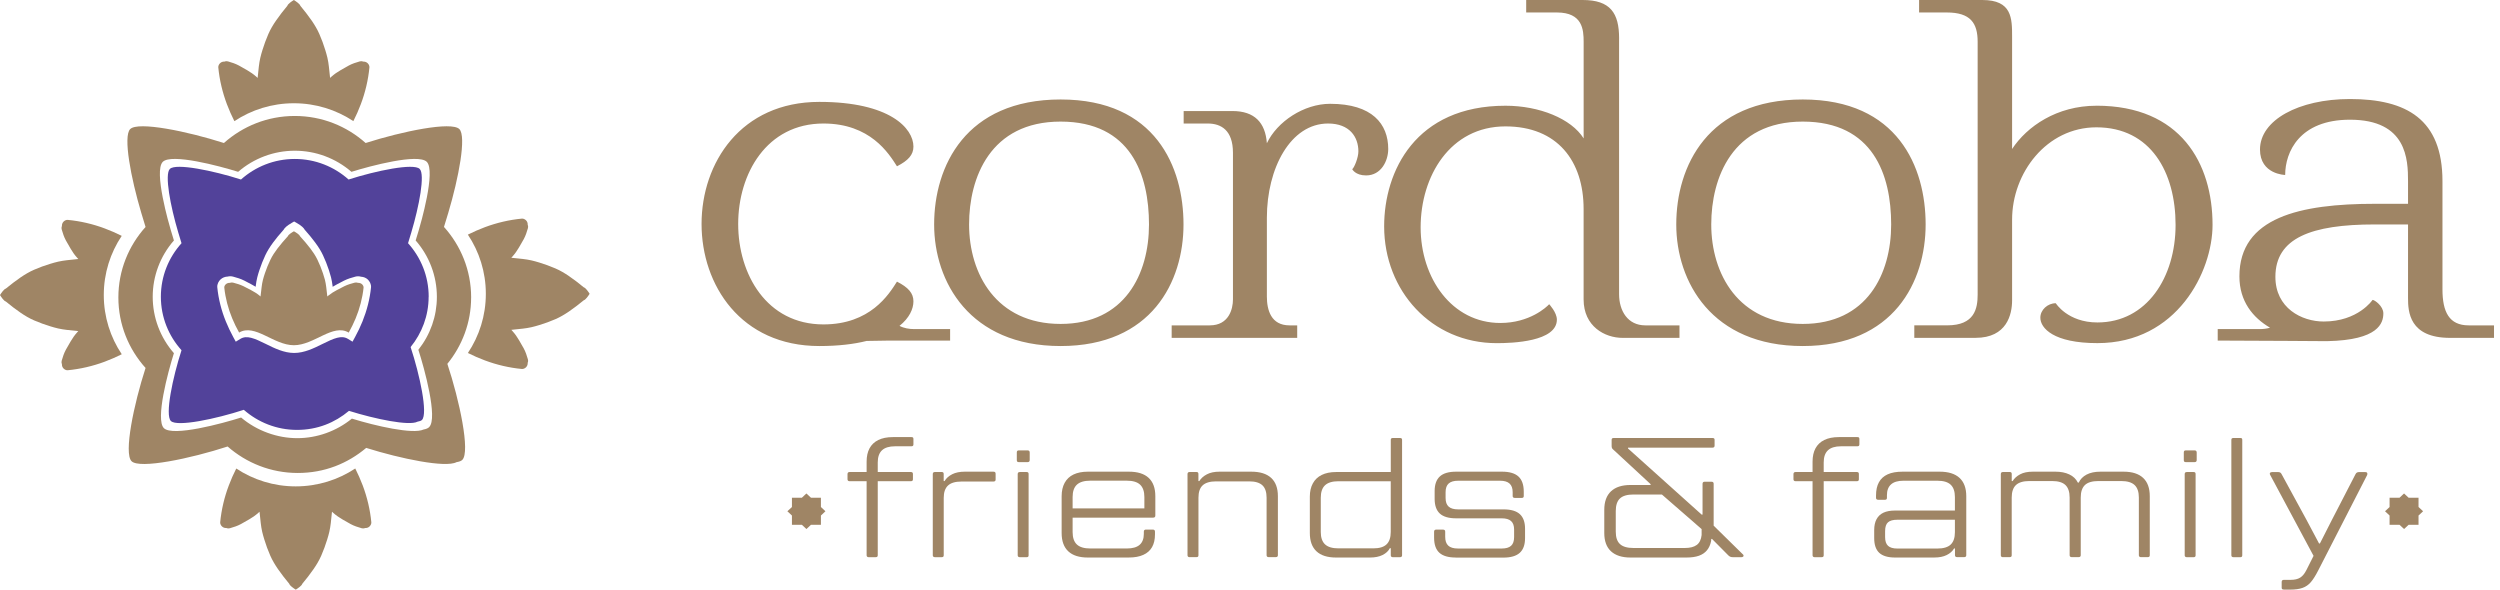 <?xml version="1.0" encoding="UTF-8"?> <svg xmlns="http://www.w3.org/2000/svg" width="212" height="50" viewBox="0 0 212 50" fill="none"><path d="M72.038 40.806C71.986 40.806 71.945 40.791 71.915 40.763C71.885 40.735 71.869 40.697 71.869 40.649V40.201C71.869 40.142 71.885 40.099 71.915 40.071C71.945 40.043 71.986 40.028 72.038 40.028H77.247C77.309 40.028 77.353 40.043 77.377 40.071C77.405 40.099 77.416 40.142 77.416 40.201V40.649C77.416 40.697 77.402 40.735 77.377 40.763C77.353 40.791 77.309 40.806 77.247 40.806H72.038ZM73.674 47.251C73.611 47.251 73.565 47.235 73.535 47.207C73.505 47.179 73.489 47.139 73.489 47.093V39.148C73.489 38.705 73.57 38.328 73.736 38.02C73.902 37.713 74.147 37.476 74.479 37.313C74.808 37.15 75.222 37.066 75.715 37.066H77.29C77.353 37.066 77.397 37.079 77.421 37.102C77.446 37.127 77.459 37.168 77.459 37.224V37.687C77.459 37.736 77.446 37.774 77.421 37.802C77.394 37.83 77.35 37.845 77.29 37.845H75.9C75.404 37.845 75.037 37.959 74.795 38.183C74.553 38.41 74.433 38.753 74.433 39.216V47.09C74.433 47.139 74.419 47.177 74.395 47.205C74.368 47.233 74.327 47.248 74.264 47.248H73.676L73.674 47.251Z" fill="#9F8565"></path><path d="M79.285 47.249C79.222 47.249 79.176 47.234 79.146 47.206C79.116 47.178 79.1 47.137 79.1 47.091V40.199C79.1 40.141 79.116 40.097 79.146 40.069C79.176 40.041 79.222 40.026 79.285 40.026H79.856C79.919 40.026 79.962 40.041 79.987 40.069C80.014 40.097 80.025 40.141 80.025 40.199V40.792H80.101C80.245 40.55 80.463 40.359 80.749 40.214C81.037 40.069 81.394 39.998 81.816 39.998H84.243C84.306 39.998 84.352 40.013 84.382 40.041C84.412 40.069 84.428 40.112 84.428 40.171V40.677C84.428 40.726 84.412 40.764 84.382 40.792C84.352 40.82 84.306 40.835 84.243 40.835H81.525C81.01 40.835 80.629 40.95 80.39 41.173C80.147 41.4 80.028 41.748 80.028 42.222V47.091C80.028 47.139 80.014 47.178 79.99 47.206C79.965 47.234 79.921 47.249 79.859 47.249H79.287H79.285Z" fill="#9F8565"></path><path d="M86.393 39.188C86.331 39.188 86.287 39.173 86.263 39.145C86.238 39.117 86.225 39.074 86.225 39.015V38.366C86.225 38.308 86.238 38.265 86.263 38.237C86.29 38.209 86.334 38.193 86.393 38.193H87.15C87.202 38.193 87.243 38.209 87.272 38.237C87.302 38.265 87.319 38.308 87.319 38.366V39.015C87.319 39.074 87.302 39.117 87.272 39.145C87.243 39.173 87.199 39.188 87.15 39.188H86.393ZM86.486 47.251C86.423 47.251 86.377 47.235 86.347 47.207C86.317 47.179 86.301 47.139 86.301 47.093V40.201C86.301 40.142 86.317 40.099 86.347 40.071C86.377 40.043 86.423 40.028 86.486 40.028H87.057C87.12 40.028 87.163 40.043 87.188 40.071C87.215 40.099 87.226 40.142 87.226 40.201V47.093C87.226 47.141 87.213 47.179 87.188 47.207C87.163 47.235 87.12 47.251 87.057 47.251H86.486Z" fill="#9F8565"></path><path d="M92.251 47.279C91.519 47.279 90.966 47.104 90.591 46.753C90.215 46.402 90.027 45.883 90.027 45.201V42.079C90.027 41.636 90.112 41.257 90.283 40.944C90.455 40.632 90.702 40.395 91.034 40.237C91.364 40.08 91.769 39.998 92.254 39.998H95.732C96.475 39.998 97.033 40.174 97.408 40.525C97.784 40.876 97.972 41.395 97.972 42.077V43.723C97.972 43.781 97.955 43.824 97.925 43.852C97.895 43.88 97.849 43.896 97.787 43.896H90.754V43.115H97.043V42.148C97.043 41.677 96.921 41.326 96.681 41.1C96.439 40.873 96.061 40.761 95.547 40.761H92.455C91.941 40.761 91.562 40.876 91.32 41.1C91.078 41.326 90.958 41.675 90.958 42.148V45.124C90.958 45.598 91.078 45.946 91.32 46.173C91.562 46.399 91.941 46.511 92.455 46.511H95.56C96.045 46.511 96.404 46.407 96.641 46.201C96.877 45.995 96.997 45.684 96.997 45.27V45.081C96.997 45.023 97.013 44.98 97.043 44.952C97.073 44.923 97.117 44.908 97.169 44.908H97.757C97.819 44.908 97.865 44.923 97.895 44.952C97.925 44.98 97.942 45.023 97.942 45.081V45.313C97.942 45.745 97.86 46.106 97.694 46.397C97.528 46.687 97.283 46.905 96.951 47.053C96.622 47.203 96.213 47.277 95.729 47.277H92.251V47.279Z" fill="#9F8565"></path><path d="M100.886 47.249C100.824 47.249 100.777 47.234 100.747 47.206C100.717 47.178 100.701 47.137 100.701 47.091V40.199C100.701 40.141 100.717 40.097 100.747 40.069C100.777 40.041 100.824 40.026 100.886 40.026H101.458C101.52 40.026 101.564 40.041 101.588 40.069C101.616 40.097 101.626 40.141 101.626 40.199V40.792H101.703C101.847 40.56 102.062 40.37 102.345 40.222C102.628 40.072 102.987 39.998 103.42 39.998H106.109C106.852 39.998 107.412 40.174 107.794 40.525C108.175 40.876 108.365 41.395 108.365 42.077V47.089C108.365 47.137 108.349 47.175 108.319 47.203C108.289 47.231 108.243 47.246 108.18 47.246H107.592C107.53 47.246 107.483 47.231 107.453 47.203C107.423 47.175 107.407 47.134 107.407 47.089V42.206C107.407 41.725 107.287 41.374 107.051 41.153C106.814 40.932 106.444 40.82 105.937 40.82H103.126C102.612 40.82 102.231 40.932 101.991 41.153C101.749 41.374 101.629 41.725 101.629 42.206V47.089C101.629 47.137 101.616 47.175 101.591 47.203C101.567 47.231 101.523 47.246 101.46 47.246H100.889L100.886 47.249Z" fill="#9F8565"></path><path d="M113.298 47.279C112.566 47.279 112.013 47.103 111.638 46.752C111.262 46.401 111.074 45.882 111.074 45.2V42.109C111.074 41.677 111.159 41.303 111.33 40.99C111.502 40.677 111.749 40.438 112.081 40.275C112.41 40.112 112.816 40.028 113.3 40.028H117.938V37.298C117.938 37.24 117.954 37.199 117.984 37.176C118.014 37.153 118.06 37.141 118.123 37.141H118.711C118.773 37.141 118.82 37.153 118.85 37.176C118.88 37.202 118.896 37.242 118.896 37.298V47.093C118.896 47.142 118.88 47.18 118.85 47.208C118.82 47.236 118.773 47.251 118.711 47.251H118.123C118.06 47.251 118.014 47.236 117.984 47.208C117.954 47.18 117.938 47.139 117.938 47.093V46.485H117.862C117.739 46.727 117.532 46.918 117.244 47.063C116.955 47.208 116.596 47.279 116.161 47.279H113.303H113.298ZM116.466 46.501C116.969 46.501 117.342 46.389 117.579 46.162C117.815 45.936 117.935 45.587 117.935 45.114V40.809H113.499C112.985 40.809 112.606 40.924 112.364 41.15C112.122 41.377 112.002 41.73 112.002 42.211V45.114C112.002 45.587 112.122 45.936 112.364 46.162C112.606 46.389 112.985 46.501 113.499 46.501H116.466Z" fill="#9F8565"></path><path d="M123.451 47.279C122.822 47.279 122.36 47.145 122.06 46.875C121.761 46.605 121.611 46.178 121.611 45.59V45.084C121.611 45.025 121.628 44.982 121.658 44.954C121.688 44.926 121.731 44.911 121.78 44.911H122.368C122.431 44.911 122.477 44.926 122.507 44.954C122.537 44.982 122.553 45.025 122.553 45.084V45.516C122.553 45.855 122.637 46.104 122.809 46.267C122.98 46.43 123.255 46.514 123.636 46.514H127.346C127.705 46.514 127.972 46.437 128.14 46.282C128.312 46.127 128.396 45.883 128.396 45.544V44.908C128.396 44.58 128.312 44.341 128.14 44.186C127.972 44.033 127.705 43.954 127.346 43.954H123.481C122.852 43.954 122.392 43.819 122.098 43.55C121.805 43.28 121.658 42.865 121.658 42.308V41.644C121.658 41.084 121.805 40.672 122.098 40.403C122.392 40.133 122.852 39.998 123.481 39.998H127.376C128.004 39.998 128.467 40.135 128.766 40.41C129.066 40.685 129.215 41.112 129.215 41.69V42.066C129.215 42.115 129.202 42.153 129.177 42.181C129.15 42.209 129.106 42.224 129.047 42.224H128.459C128.396 42.224 128.35 42.209 128.32 42.181C128.29 42.153 128.274 42.115 128.274 42.066V41.736C128.274 41.407 128.187 41.166 128.01 41.005C127.835 40.845 127.566 40.766 127.207 40.766H123.652C123.291 40.766 123.024 40.843 122.85 40.998C122.675 41.153 122.586 41.397 122.586 41.736V42.227C122.586 42.565 122.673 42.809 122.85 42.965C123.024 43.12 123.293 43.196 123.652 43.196H127.501C128.129 43.196 128.589 43.331 128.883 43.6C129.177 43.87 129.324 44.28 129.324 44.829V45.638C129.324 46.198 129.174 46.61 128.875 46.88C128.576 47.15 128.113 47.285 127.484 47.285H123.451V47.279Z" fill="#9F8565"></path><path d="M138.269 47.279C137.548 47.279 136.996 47.103 136.614 46.752C136.233 46.401 136.043 45.882 136.043 45.2V43.236C136.043 42.544 136.233 42.018 136.614 41.661C136.996 41.305 137.548 41.127 138.269 41.127H139.97V41.056L136.819 38.138C136.756 38.09 136.715 38.041 136.696 37.993C136.674 37.945 136.666 37.883 136.666 37.805V37.298C136.666 37.24 136.683 37.199 136.712 37.176C136.742 37.153 136.789 37.141 136.851 37.141H145.212C145.274 37.141 145.321 37.153 145.351 37.176C145.381 37.202 145.397 37.242 145.397 37.298V37.789C145.397 37.848 145.381 37.891 145.351 37.919C145.321 37.947 145.274 37.962 145.212 37.962H138.057V38.034L144.3 43.638H144.376V41.023C144.376 40.965 144.393 40.921 144.423 40.893C144.453 40.865 144.493 40.85 144.545 40.85H145.133C145.196 40.85 145.242 40.865 145.272 40.893C145.302 40.921 145.318 40.965 145.318 41.023V44.577L147.759 46.974C147.811 47.012 147.841 47.053 147.852 47.096C147.863 47.139 147.852 47.175 147.814 47.205C147.778 47.233 147.735 47.248 147.683 47.248H146.926C146.853 47.248 146.79 47.236 146.733 47.213C146.676 47.19 146.622 47.152 146.57 47.103L145.179 45.702H145.117L145.1 45.89C145.038 46.198 144.923 46.455 144.752 46.663C144.583 46.869 144.355 47.025 144.072 47.126C143.788 47.228 143.429 47.279 142.997 47.279H138.266H138.269ZM142.874 46.47C143.318 46.47 143.655 46.383 143.886 46.211C144.118 46.038 144.254 45.758 144.297 45.373V44.867L140.928 41.934H138.517C137.992 41.934 137.611 42.046 137.374 42.267C137.137 42.488 137.017 42.845 137.017 43.336V45.083C137.017 45.564 137.134 45.918 137.374 46.137C137.611 46.358 137.992 46.47 138.517 46.47H142.874Z" fill="#9F8565"></path><path d="M152.255 40.806C152.203 40.806 152.162 40.791 152.132 40.763C152.102 40.735 152.086 40.697 152.086 40.649V40.201C152.086 40.142 152.102 40.099 152.132 40.071C152.162 40.043 152.203 40.028 152.255 40.028H157.464C157.526 40.028 157.57 40.043 157.594 40.071C157.622 40.099 157.632 40.142 157.632 40.201V40.649C157.632 40.697 157.619 40.735 157.594 40.763C157.57 40.791 157.526 40.806 157.464 40.806H152.255ZM153.89 47.251C153.828 47.251 153.781 47.235 153.752 47.207C153.722 47.179 153.705 47.139 153.705 47.093V39.148C153.705 38.705 153.787 38.328 153.953 38.02C154.119 37.713 154.364 37.476 154.696 37.313C155.025 37.15 155.439 37.066 155.931 37.066H157.507C157.57 37.066 157.613 37.079 157.638 37.102C157.662 37.127 157.676 37.168 157.676 37.224V37.687C157.676 37.736 157.662 37.774 157.638 37.802C157.611 37.83 157.567 37.845 157.507 37.845H156.117C155.621 37.845 155.254 37.959 155.012 38.183C154.769 38.41 154.65 38.753 154.65 39.216V47.09C154.65 47.139 154.636 47.177 154.612 47.205C154.584 47.233 154.543 47.248 154.481 47.248H153.893L153.89 47.251Z" fill="#9F8565"></path><path d="M160.709 47.279C160.102 47.279 159.653 47.147 159.364 46.883C159.076 46.618 158.932 46.201 158.932 45.633V44.954C158.932 44.578 159 44.267 159.133 44.023C159.266 43.776 159.462 43.595 159.721 43.473C159.979 43.354 160.309 43.293 160.709 43.293H166.133V44.074H160.894C160.532 44.074 160.271 44.145 160.105 44.29C159.939 44.435 159.857 44.684 159.857 45.041V45.547C159.857 45.885 159.939 46.129 160.105 46.285C160.268 46.437 160.532 46.516 160.894 46.516H164.293C164.807 46.516 165.186 46.402 165.42 46.178C165.657 45.951 165.776 45.603 165.776 45.13V42.153C165.776 41.682 165.659 41.331 165.42 41.105C165.183 40.878 164.807 40.766 164.293 40.766H161.403C160.94 40.766 160.592 40.871 160.36 41.077C160.129 41.283 160.012 41.591 160.012 41.993V42.224C160.012 42.273 159.998 42.311 159.974 42.339C159.947 42.367 159.903 42.382 159.843 42.382H159.272C159.209 42.382 159.163 42.367 159.133 42.339C159.103 42.311 159.087 42.27 159.087 42.224V42.021C159.087 41.568 159.168 41.191 159.334 40.894C159.498 40.596 159.745 40.372 160.077 40.222C160.407 40.072 160.829 39.998 161.346 39.998H164.484C165.227 39.998 165.787 40.174 166.168 40.525C166.549 40.876 166.74 41.395 166.74 42.077V47.089C166.74 47.137 166.723 47.175 166.693 47.203C166.664 47.231 166.617 47.246 166.555 47.246H165.967C165.904 47.246 165.858 47.231 165.828 47.203C165.798 47.175 165.782 47.134 165.782 47.089V46.511H165.706C165.572 46.742 165.363 46.928 165.08 47.068C164.797 47.208 164.448 47.277 164.037 47.277H160.714L160.709 47.279Z" fill="#9F8565"></path><path d="M169.855 47.249C169.792 47.249 169.746 47.234 169.716 47.206C169.686 47.178 169.67 47.137 169.67 47.091V40.199C169.67 40.141 169.686 40.097 169.716 40.069C169.746 40.041 169.792 40.026 169.855 40.026H170.427C170.489 40.026 170.533 40.041 170.557 40.069C170.584 40.097 170.595 40.141 170.595 40.199V40.792H170.671C170.816 40.56 171.028 40.37 171.306 40.222C171.583 40.072 171.945 39.998 172.386 39.998H174.302C174.756 39.998 175.146 40.074 175.475 40.23C175.804 40.382 176.046 40.614 176.202 40.924H176.278C176.411 40.634 176.634 40.408 176.942 40.245C177.252 40.082 177.641 39.998 178.115 39.998H180.077C180.809 39.998 181.362 40.174 181.737 40.525C182.113 40.876 182.301 41.395 182.301 42.077V47.089C182.301 47.137 182.287 47.175 182.262 47.203C182.235 47.231 182.192 47.246 182.132 47.246H181.544C181.492 47.246 181.451 47.231 181.422 47.203C181.392 47.175 181.375 47.134 181.375 47.089V42.191C181.375 41.71 181.253 41.357 181.013 41.13C180.771 40.904 180.393 40.792 179.878 40.792H177.946C177.421 40.792 177.04 40.906 176.803 41.13C176.566 41.357 176.447 41.71 176.447 42.191V47.089C176.447 47.137 176.43 47.175 176.4 47.203C176.37 47.231 176.324 47.246 176.261 47.246H175.69C175.627 47.246 175.581 47.231 175.551 47.203C175.521 47.175 175.505 47.134 175.505 47.089V42.191C175.505 41.71 175.385 41.357 175.148 41.13C174.912 40.904 174.536 40.792 174.022 40.792H172.089C171.575 40.792 171.194 40.906 170.954 41.13C170.715 41.354 170.593 41.71 170.593 42.191V47.089C170.593 47.137 170.579 47.175 170.554 47.203C170.53 47.231 170.486 47.246 170.424 47.246H169.852L169.855 47.249Z" fill="#9F8565"></path><path d="M185.354 39.188C185.292 39.188 185.248 39.173 185.224 39.145C185.199 39.117 185.186 39.074 185.186 39.015V38.366C185.186 38.308 185.199 38.265 185.224 38.237C185.251 38.209 185.294 38.193 185.354 38.193H186.111C186.163 38.193 186.203 38.209 186.233 38.237C186.263 38.265 186.28 38.308 186.28 38.366V39.015C186.28 39.074 186.263 39.117 186.233 39.145C186.203 39.173 186.16 39.188 186.111 39.188H185.354ZM185.447 47.251C185.384 47.251 185.338 47.235 185.308 47.207C185.278 47.179 185.262 47.139 185.262 47.093V40.201C185.262 40.142 185.278 40.099 185.308 40.071C185.338 40.043 185.384 40.028 185.447 40.028H186.018C186.081 40.028 186.124 40.043 186.149 40.071C186.176 40.099 186.187 40.142 186.187 40.201V47.093C186.187 47.141 186.173 47.179 186.149 47.207C186.124 47.235 186.081 47.251 186.018 47.251H185.447Z" fill="#9F8565"></path><path d="M189.404 47.251C189.341 47.251 189.295 47.236 189.265 47.208C189.235 47.18 189.219 47.139 189.219 47.093V37.298C189.219 37.24 189.235 37.199 189.265 37.176C189.295 37.153 189.341 37.141 189.404 37.141H189.975C190.038 37.141 190.081 37.153 190.106 37.176C190.13 37.199 190.144 37.242 190.144 37.298V47.093C190.144 47.142 190.13 47.18 190.106 47.208C190.081 47.236 190.038 47.251 189.975 47.251H189.404Z" fill="#9F8565"></path><path d="M193.671 49.994C193.609 49.994 193.562 49.981 193.532 49.959C193.503 49.933 193.486 49.895 193.486 49.836V49.345C193.486 49.287 193.503 49.244 193.532 49.216C193.562 49.188 193.609 49.172 193.671 49.172H194.243C194.583 49.172 194.852 49.109 195.054 48.984C195.255 48.859 195.432 48.643 195.587 48.335L196.189 47.137L192.512 40.276C192.471 40.217 192.466 40.163 192.496 40.11C192.525 40.057 192.588 40.031 192.681 40.031H193.176C193.258 40.031 193.323 40.047 193.369 40.075C193.415 40.102 193.454 40.151 193.486 40.219L195.587 44.076L196.654 46.084H196.73L197.751 44.076L199.743 40.219C199.773 40.151 199.816 40.105 199.865 40.075C199.917 40.047 199.98 40.031 200.051 40.031H200.576C200.657 40.031 200.712 40.057 200.739 40.11C200.764 40.163 200.761 40.225 200.731 40.291L196.589 48.366C196.363 48.809 196.151 49.144 195.955 49.371C195.759 49.597 195.525 49.758 195.252 49.854C194.98 49.951 194.627 49.999 194.194 49.999H193.669L193.671 49.994Z" fill="#9F8565"></path><path fill-rule="evenodd" clip-rule="evenodd" d="M68 42.207L68.383 41.846L68.77 42.207H69.614V42.996L69.997 43.354L69.614 43.716V44.502H68.77L68.383 44.863L68 44.502H67.156V43.716L66.769 43.354L67.156 42.996V42.207H68Z" fill="#9F8565"></path><path fill-rule="evenodd" clip-rule="evenodd" d="M203.48 42.207L203.864 41.846L204.25 42.207H205.091V42.996L205.478 43.354L205.091 43.716V44.502H204.25L203.864 44.863L203.48 44.502H202.636V43.716L202.25 43.354L202.636 42.996V42.207H203.48Z" fill="#9F8565"></path><path fill-rule="evenodd" clip-rule="evenodd" d="M177.775 8.966C174.419 8.966 171.888 10.718 170.626 12.634V3.137C170.626 1.547 170.626 0 168.097 0H162.739V1.058H165.09C167.096 1.058 167.705 1.954 167.705 3.544V24.981C167.705 26.164 167.444 27.589 165.133 27.589H162.333V28.649H167.531C170.19 28.649 170.626 26.652 170.626 25.469V18.623C170.626 14.669 173.546 10.797 177.775 10.797C182.396 10.797 184.489 14.629 184.489 19.071C184.489 23.513 182.048 27.344 177.862 27.344C175.334 27.344 174.33 25.714 174.33 25.714C173.633 25.714 173.021 26.283 173.021 26.937C173.021 27.833 174.153 29.097 177.859 29.097C184.617 29.097 187.624 23.024 187.624 19.071C187.624 13.855 184.922 8.963 177.772 8.963M142.147 19.033C142.147 23.882 145.155 29.344 152.873 29.344C160.591 29.344 163.294 23.882 163.294 19.033C163.294 14.184 160.94 8.436 152.873 8.436C144.806 8.436 142.147 14.102 142.147 19.033ZM145.114 19.033C145.114 15.079 146.902 10.311 152.873 10.311C158.844 10.311 160.371 14.835 160.371 19.033C160.371 23.23 158.321 27.469 152.873 27.469C147.424 27.469 145.114 23.23 145.114 19.033ZM137.3 3.262C137.3 1.102 136.56 0 134.206 0H129.421V1.058H132.026C134.206 1.058 134.293 2.526 134.293 3.544V11.736C133.245 10.065 130.543 8.966 127.666 8.966C120.038 8.966 117.376 14.509 117.376 19.195C117.376 24.658 121.387 29.1 126.923 29.1C128.232 29.1 132.023 28.978 132.023 27.103C132.023 26.492 131.37 25.797 131.37 25.797C131.152 26.042 129.713 27.388 127.228 27.388C123.129 27.388 120.47 23.597 120.47 19.277C120.47 14.957 122.955 10.718 127.663 10.718C132.067 10.718 134.29 13.652 134.29 17.727V25.39C134.29 27.673 136.078 28.652 137.602 28.652H142.42V27.591H139.521C138.038 27.591 137.298 26.367 137.298 24.943V3.262H137.3ZM112.793 8.803C110.569 8.803 108.302 10.311 107.431 12.146C107.301 10.393 106.384 9.416 104.511 9.416H100.374V10.474H102.418C103.553 10.474 104.555 11.044 104.555 12.96V25.39C104.555 26.205 104.206 27.591 102.593 27.591H99.357V28.652H110.003V27.591H109.35C107.78 27.591 107.431 26.286 107.431 25.146V18.463C107.431 14.265 109.437 10.474 112.619 10.474C114.45 10.474 115.191 11.617 115.191 12.838C115.191 13.367 114.842 14.224 114.668 14.346C114.668 14.346 114.929 14.876 115.846 14.876C117.112 14.876 117.722 13.652 117.722 12.634C117.722 10.515 116.369 8.803 112.796 8.803H112.793ZM79.215 19.033C79.215 23.882 82.222 29.344 89.94 29.344C97.658 29.344 100.361 23.882 100.361 19.033C100.361 14.184 98.007 8.436 89.94 8.436C81.873 8.436 79.215 14.102 79.215 19.033ZM82.178 19.033C82.178 15.079 83.966 10.311 89.937 10.311C95.908 10.311 97.435 14.835 97.435 19.033C97.435 23.23 95.386 27.469 89.937 27.469C84.489 27.469 82.178 23.23 82.178 19.033ZM188.062 28.884V27.907H191.622C191.922 27.907 192.221 27.873 192.499 27.79C191.034 26.932 189.902 25.543 189.902 23.437C189.902 18.425 195.046 17.282 201.412 17.282H204.201V15.367C204.201 13.532 204.114 10.151 199.275 10.151C195.002 10.151 193.783 12.881 193.783 14.837C193.783 14.837 191.647 14.797 191.647 12.677C191.647 10.192 194.915 8.398 199.275 8.398C204.071 8.398 207.121 10.11 207.121 15.367V24.536C207.121 26.451 207.687 27.591 209.345 27.591H211.492V28.652H207.777C204.288 28.652 204.201 26.411 204.201 25.268V19.033H201.368C196.007 19.033 192.953 20.175 192.953 23.475C192.953 26.123 195.177 27.265 197.052 27.265C199.972 27.265 201.194 25.431 201.194 25.431C201.368 25.431 202.108 25.96 202.108 26.571C202.108 27.4 201.7 28.84 197.359 28.929C197.476 28.937 191.181 28.881 188.06 28.881L188.062 28.884ZM73.494 28.912C74.411 28.896 75.119 28.884 75.225 28.884H80.57V27.907H77.535C77.094 27.907 76.653 27.833 76.278 27.634C77.114 26.963 77.459 26.197 77.459 25.553C77.459 24.861 77.024 24.37 76.063 23.882C75.366 24.983 73.796 27.51 69.828 27.51C60.188 27.51 60.188 10.474 69.828 10.474C73.796 10.474 75.364 13.001 76.063 14.102C77.021 13.614 77.459 13.125 77.459 12.431C77.459 10.881 75.453 8.64 69.48 8.64C56.163 8.64 56.163 29.344 69.48 29.344C71.093 29.344 72.416 29.181 73.491 28.912H73.494Z" fill="#9F8565"></path><path d="M19.879 10.271C21.324 9.315 23.056 8.756 24.922 8.756C26.787 8.756 28.52 9.315 29.965 10.271C30.202 9.802 30.415 9.325 30.598 8.833C30.976 7.835 31.226 6.773 31.328 5.711C31.338 5.589 31.269 5.449 31.184 5.367C31.093 5.277 30.968 5.224 30.838 5.224C30.827 5.224 30.817 5.224 30.809 5.227C30.753 5.205 30.692 5.19 30.63 5.19C30.588 5.19 30.545 5.195 30.503 5.208C30.186 5.298 29.866 5.401 29.576 5.558C29.342 5.682 29.113 5.82 28.882 5.952C28.602 6.111 28.339 6.294 28.099 6.508C28.062 6.54 28.03 6.574 27.993 6.606C27.993 6.595 27.99 6.582 27.988 6.572C27.95 6.262 27.926 5.952 27.889 5.645C27.86 5.396 27.823 5.152 27.767 4.909C27.716 4.686 27.652 4.469 27.586 4.252C27.445 3.789 27.277 3.328 27.08 2.883C26.904 2.481 26.676 2.105 26.428 1.742C26.13 1.311 25.805 0.898 25.47 0.492C25.43 0.334 25.09 0.106 24.919 0C24.749 0.106 24.408 0.334 24.368 0.492C24.033 0.895 23.708 1.308 23.41 1.742C23.16 2.102 22.934 2.481 22.758 2.883C22.564 3.328 22.396 3.789 22.253 4.252C22.186 4.469 22.122 4.689 22.072 4.909C22.016 5.152 21.979 5.399 21.949 5.645C21.912 5.952 21.891 6.262 21.851 6.572C21.851 6.582 21.848 6.595 21.845 6.606C21.811 6.574 21.776 6.54 21.739 6.508C21.5 6.294 21.233 6.114 20.957 5.952C20.725 5.82 20.496 5.682 20.262 5.558C19.972 5.401 19.652 5.298 19.336 5.208C19.293 5.195 19.251 5.19 19.208 5.19C19.147 5.19 19.086 5.203 19.03 5.227C19.019 5.227 19.009 5.224 19 5.224C18.87 5.224 18.745 5.274 18.655 5.367C18.569 5.452 18.5 5.589 18.511 5.711C18.612 6.773 18.865 7.835 19.24 8.833C19.426 9.323 19.637 9.802 19.873 10.271H19.879Z" fill="#9F8565"></path><path d="M30.121 39.73C28.676 40.686 26.944 41.245 25.078 41.245C23.213 41.245 21.48 40.686 20.035 39.73C19.798 40.199 19.585 40.676 19.402 41.168C19.024 42.166 18.774 43.228 18.672 44.29C18.662 44.412 18.731 44.552 18.816 44.634C18.907 44.724 19.032 44.777 19.162 44.777C19.173 44.777 19.183 44.777 19.191 44.774C19.247 44.795 19.308 44.811 19.37 44.811C19.412 44.811 19.455 44.806 19.497 44.793C19.814 44.703 20.134 44.6 20.424 44.443C20.658 44.319 20.887 44.181 21.118 44.049C21.398 43.89 21.661 43.707 21.901 43.493C21.938 43.461 21.97 43.427 22.007 43.395C22.007 43.406 22.01 43.419 22.012 43.429C22.05 43.739 22.074 44.049 22.111 44.356C22.14 44.605 22.177 44.849 22.233 45.092C22.284 45.315 22.348 45.532 22.414 45.749C22.555 46.212 22.723 46.673 22.92 47.118C23.096 47.52 23.324 47.896 23.572 48.259C23.87 48.69 24.195 49.103 24.53 49.508C24.57 49.667 24.91 49.895 25.081 50.001C25.251 49.895 25.592 49.667 25.632 49.508C25.967 49.106 26.292 48.693 26.59 48.259C26.84 47.899 27.066 47.52 27.242 47.118C27.436 46.673 27.604 46.212 27.747 45.749C27.814 45.532 27.878 45.312 27.928 45.092C27.984 44.849 28.021 44.602 28.051 44.356C28.088 44.049 28.109 43.739 28.149 43.429C28.149 43.419 28.152 43.406 28.155 43.395C28.189 43.427 28.224 43.461 28.261 43.493C28.501 43.707 28.767 43.887 29.044 44.049C29.275 44.181 29.504 44.319 29.738 44.443C30.028 44.6 30.348 44.703 30.664 44.793C30.707 44.806 30.749 44.811 30.792 44.811C30.853 44.811 30.914 44.798 30.97 44.774C30.981 44.774 30.991 44.777 31 44.777C31.13 44.777 31.255 44.727 31.346 44.634C31.431 44.549 31.5 44.412 31.489 44.29C31.388 43.228 31.135 42.166 30.76 41.168C30.574 40.678 30.363 40.199 30.127 39.73H30.121Z" fill="#9F8565"></path><path d="M39.677 19.899C40.638 21.337 41.199 23.061 41.199 24.916C41.199 26.773 40.638 28.496 39.677 29.934C40.148 30.17 40.627 30.381 41.122 30.564C42.125 30.94 43.192 31.189 44.26 31.29C44.382 31.3 44.523 31.231 44.605 31.147C44.696 31.057 44.749 30.932 44.749 30.802C44.749 30.792 44.749 30.781 44.746 30.773C44.768 30.718 44.784 30.657 44.784 30.596C44.784 30.553 44.778 30.511 44.765 30.469C44.675 30.154 44.571 29.836 44.414 29.547C44.289 29.314 44.15 29.087 44.017 28.856C43.858 28.578 43.674 28.316 43.458 28.078C43.426 28.041 43.392 28.009 43.36 27.972C43.371 27.972 43.384 27.969 43.395 27.967C43.706 27.93 44.017 27.906 44.326 27.869C44.576 27.84 44.821 27.802 45.066 27.747C45.289 27.697 45.508 27.633 45.726 27.567C46.191 27.427 46.655 27.26 47.102 27.064C47.506 26.889 47.884 26.661 48.249 26.415C48.682 26.119 49.098 25.796 49.505 25.462C49.664 25.422 49.893 25.083 50 24.914C49.893 24.744 49.664 24.405 49.505 24.366C49.1 24.032 48.685 23.709 48.249 23.413C47.887 23.164 47.506 22.939 47.102 22.764C46.655 22.571 46.191 22.404 45.726 22.261C45.508 22.195 45.287 22.131 45.066 22.081C44.821 22.025 44.574 21.988 44.326 21.959C44.017 21.922 43.706 21.901 43.395 21.861C43.384 21.861 43.371 21.858 43.36 21.856C43.392 21.821 43.426 21.787 43.458 21.75C43.674 21.512 43.855 21.247 44.017 20.971C44.15 20.741 44.289 20.513 44.414 20.28C44.571 19.992 44.675 19.674 44.765 19.359C44.778 19.317 44.784 19.274 44.784 19.232C44.784 19.171 44.77 19.11 44.746 19.055C44.746 19.044 44.749 19.033 44.749 19.025C44.749 18.896 44.699 18.771 44.605 18.681C44.52 18.596 44.382 18.528 44.26 18.538C43.192 18.639 42.125 18.89 41.122 19.264C40.63 19.449 40.148 19.658 39.677 19.894V19.899Z" fill="#9F8565"></path><path d="M10.323 30.036C9.362 28.598 8.801 26.875 8.801 25.019C8.801 23.163 9.362 21.439 10.323 20.001C9.852 19.766 9.373 19.554 8.878 19.371C7.875 18.995 6.808 18.746 5.74 18.646C5.618 18.635 5.477 18.704 5.394 18.789C5.304 18.879 5.251 19.003 5.251 19.133C5.251 19.143 5.251 19.154 5.253 19.162C5.232 19.218 5.216 19.278 5.216 19.339C5.216 19.382 5.221 19.424 5.235 19.466C5.325 19.782 5.429 20.099 5.586 20.388C5.711 20.621 5.849 20.849 5.983 21.079C6.142 21.357 6.326 21.619 6.541 21.857C6.573 21.894 6.608 21.926 6.64 21.963C6.629 21.963 6.616 21.966 6.605 21.968C6.294 22.006 5.983 22.029 5.674 22.066C5.424 22.096 5.179 22.133 4.934 22.188C4.71 22.239 4.492 22.302 4.274 22.368C3.808 22.509 3.345 22.675 2.898 22.871C2.494 23.046 2.116 23.274 1.751 23.52C1.317 23.817 0.902 24.14 0.495 24.473C0.335 24.513 0.106 24.852 0 25.021C0.106 25.191 0.335 25.53 0.495 25.569C0.9 25.903 1.315 26.226 1.751 26.523C2.113 26.771 2.494 26.997 2.898 27.171C3.345 27.364 3.808 27.531 4.274 27.674C4.492 27.741 4.713 27.804 4.934 27.854C5.179 27.91 5.426 27.947 5.674 27.976C5.983 28.013 6.294 28.034 6.605 28.074C6.616 28.074 6.629 28.077 6.64 28.079C6.608 28.114 6.573 28.148 6.541 28.185C6.326 28.424 6.145 28.688 5.983 28.964C5.849 29.194 5.711 29.422 5.586 29.655C5.429 29.943 5.325 30.261 5.235 30.576C5.221 30.619 5.216 30.661 5.216 30.703C5.216 30.764 5.229 30.825 5.253 30.881C5.253 30.891 5.251 30.902 5.251 30.91C5.251 31.04 5.301 31.164 5.394 31.254C5.48 31.339 5.618 31.408 5.74 31.397C6.808 31.296 7.875 31.045 8.878 30.672C9.37 30.486 9.852 30.277 10.323 30.041V30.036Z" fill="#9F8565"></path><path fill-rule="evenodd" clip-rule="evenodd" d="M39.953 25.223C39.953 22.924 39.078 20.833 37.649 19.244C37.774 18.857 37.896 18.452 38.016 18.042C38.897 15.09 39.568 11.558 38.953 10.946C38.279 10.276 34.099 11.139 31.006 12.127C29.41 10.705 27.31 9.834 24.997 9.834C22.684 9.834 20.585 10.705 18.988 12.127C15.896 11.137 11.715 10.276 11.041 10.946C10.427 11.558 11.1 15.092 11.978 18.044C12.095 18.455 12.218 18.86 12.343 19.247C10.914 20.835 10.038 22.924 10.038 25.225C10.038 27.526 10.914 29.615 12.343 31.204C11.347 34.28 10.482 38.44 11.156 39.11C11.842 39.793 16.194 38.879 19.302 37.863C20.891 39.253 22.967 40.108 25.25 40.108C27.533 40.108 29.484 39.3 31.054 37.982C33.984 38.903 37.787 39.687 38.711 39.192C38.934 39.155 39.11 39.094 39.203 38.998C39.892 38.313 38.964 33.947 37.936 30.854C39.187 29.316 39.951 27.367 39.951 25.23L39.953 25.223ZM36.395 36.216C36.297 36.314 36.142 36.383 35.922 36.422C35.017 36.846 31.847 36.12 29.841 35.498C28.526 36.568 26.884 37.156 25.202 37.156C23.52 37.156 21.78 36.536 20.446 35.406C18.86 35.911 14.647 37.05 13.897 36.306C13.168 35.58 14.232 31.58 14.748 29.949C13.588 28.617 12.95 26.925 12.95 25.169C12.95 23.414 13.586 21.722 14.748 20.39C14.663 20.118 14.576 19.834 14.493 19.548C14.341 19.035 13.019 14.505 13.806 13.723C14.536 12.998 18.557 14.057 20.194 14.571C21.535 13.416 23.235 12.781 25 12.781C26.764 12.781 28.465 13.414 29.803 14.571C31.44 14.057 35.461 12.998 36.19 13.723C36.975 14.505 35.656 19.035 35.504 19.548C35.421 19.834 35.336 20.118 35.248 20.39C36.409 21.722 37.047 23.414 37.047 25.169C37.047 26.808 36.504 28.36 35.477 29.663C35.991 31.241 37.146 35.466 36.393 36.216H36.395Z" fill="#9F8565"></path><path d="M20.273 28.205C21.604 27.405 23.203 29.275 24.922 29.275C26.642 29.275 28.241 27.405 29.572 28.205C29.79 27.813 29.984 27.413 30.157 27.003C30.503 26.166 30.737 25.279 30.831 24.392C30.841 24.289 30.777 24.173 30.7 24.104C30.615 24.027 30.5 23.985 30.381 23.985C30.37 23.985 30.362 23.985 30.352 23.985C30.298 23.966 30.245 23.956 30.186 23.956C30.147 23.956 30.107 23.961 30.069 23.971C29.779 24.048 29.484 24.133 29.215 24.265C29 24.371 28.787 24.485 28.574 24.596C28.318 24.731 28.073 24.882 27.852 25.06C27.821 25.086 27.789 25.115 27.757 25.142C27.757 25.131 27.754 25.123 27.754 25.113C27.72 24.853 27.698 24.596 27.664 24.337C27.637 24.13 27.602 23.924 27.552 23.72C27.504 23.535 27.448 23.352 27.384 23.169C27.254 22.78 27.099 22.396 26.918 22.023C26.756 21.686 26.546 21.371 26.317 21.07C26.043 20.707 25.742 20.363 25.433 20.024C25.396 19.891 25.082 19.701 24.925 19.613C24.768 19.701 24.454 19.891 24.417 20.024C24.108 20.363 23.807 20.707 23.533 21.07C23.304 21.371 23.094 21.686 22.932 22.023C22.751 22.396 22.596 22.78 22.466 23.169C22.405 23.352 22.346 23.535 22.299 23.72C22.245 23.924 22.213 24.13 22.187 24.337C22.152 24.594 22.131 24.853 22.096 25.113C22.096 25.12 22.096 25.131 22.093 25.142C22.062 25.115 22.03 25.086 21.998 25.06C21.777 24.88 21.532 24.729 21.276 24.596C21.064 24.485 20.853 24.371 20.635 24.265C20.366 24.136 20.074 24.048 19.781 23.971C19.741 23.961 19.701 23.956 19.664 23.956C19.608 23.956 19.552 23.966 19.499 23.985C19.488 23.985 19.48 23.985 19.47 23.985C19.35 23.985 19.235 24.027 19.15 24.104C19.073 24.173 19.006 24.289 19.02 24.392C19.113 25.279 19.347 26.169 19.693 27.003C19.863 27.413 20.058 27.813 20.279 28.205H20.273Z" fill="#9F8565"></path><path fill-rule="evenodd" clip-rule="evenodd" d="M36.353 25.162C36.353 23.417 35.688 21.829 34.602 20.624C34.698 20.33 34.791 20.023 34.879 19.71C35.547 17.471 36.057 14.788 35.589 14.325C35.078 13.817 31.903 14.471 29.559 15.223C28.348 14.142 26.751 13.48 24.997 13.48C23.244 13.48 21.647 14.142 20.436 15.223C18.089 14.471 14.914 13.817 14.405 14.325C13.94 14.788 14.448 17.473 15.116 19.713C15.206 20.026 15.3 20.333 15.393 20.624C14.307 21.829 13.642 23.417 13.642 25.162C13.642 26.907 14.307 28.496 15.393 29.7C14.637 32.036 13.98 35.194 14.491 35.7C15.012 36.219 18.315 35.525 20.675 34.752C21.881 35.809 23.456 36.455 25.189 36.455C26.921 36.455 28.404 35.84 29.593 34.84C31.818 35.538 34.706 36.134 35.406 35.758C35.576 35.729 35.709 35.684 35.781 35.613C36.305 35.091 35.597 31.779 34.82 29.43C35.77 28.263 36.348 26.783 36.348 25.162H36.353ZM30.74 27.254C30.559 27.701 30.349 28.143 30.115 28.57L29.894 28.975L29.506 28.737C28.968 28.406 28.332 28.678 27.347 29.168C26.626 29.526 25.809 29.931 24.944 29.931C24.079 29.931 23.262 29.526 22.544 29.168C21.559 28.681 20.923 28.408 20.383 28.737L19.994 28.975L19.773 28.57C19.539 28.141 19.331 27.699 19.15 27.256C18.77 26.319 18.525 25.348 18.427 24.376C18.397 24.09 18.549 23.838 18.703 23.695C18.868 23.544 19.081 23.46 19.302 23.454C19.456 23.415 19.616 23.417 19.762 23.457C20.071 23.539 20.404 23.637 20.718 23.796C20.902 23.886 21.085 23.984 21.266 24.084L21.389 24.151C21.49 24.204 21.585 24.259 21.679 24.317C21.681 24.283 21.687 24.251 21.692 24.217C21.721 23.981 21.759 23.748 21.817 23.515C21.868 23.309 21.931 23.108 21.998 22.904C22.144 22.464 22.312 22.041 22.498 21.646C22.661 21.302 22.871 20.958 23.161 20.563C23.406 20.232 23.688 19.888 24.05 19.483C24.127 19.337 24.3 19.154 24.729 18.906L24.944 18.781L25.16 18.906C25.588 19.152 25.761 19.335 25.838 19.48C26.195 19.883 26.477 20.227 26.724 20.56C27.017 20.955 27.227 21.299 27.39 21.646C27.576 22.038 27.744 22.462 27.89 22.904C27.957 23.108 28.018 23.309 28.071 23.515C28.13 23.748 28.167 23.981 28.199 24.22C28.204 24.254 28.207 24.286 28.209 24.32C28.303 24.265 28.398 24.209 28.5 24.153L28.622 24.087C28.803 23.989 28.986 23.891 29.173 23.799C29.487 23.642 29.82 23.542 30.131 23.46C30.277 23.42 30.45 23.417 30.615 23.465C30.852 23.481 31.036 23.563 31.182 23.695C31.336 23.838 31.491 24.093 31.462 24.378C31.363 25.348 31.118 26.317 30.738 27.259L30.74 27.254Z" fill="#52429A"></path></svg> 